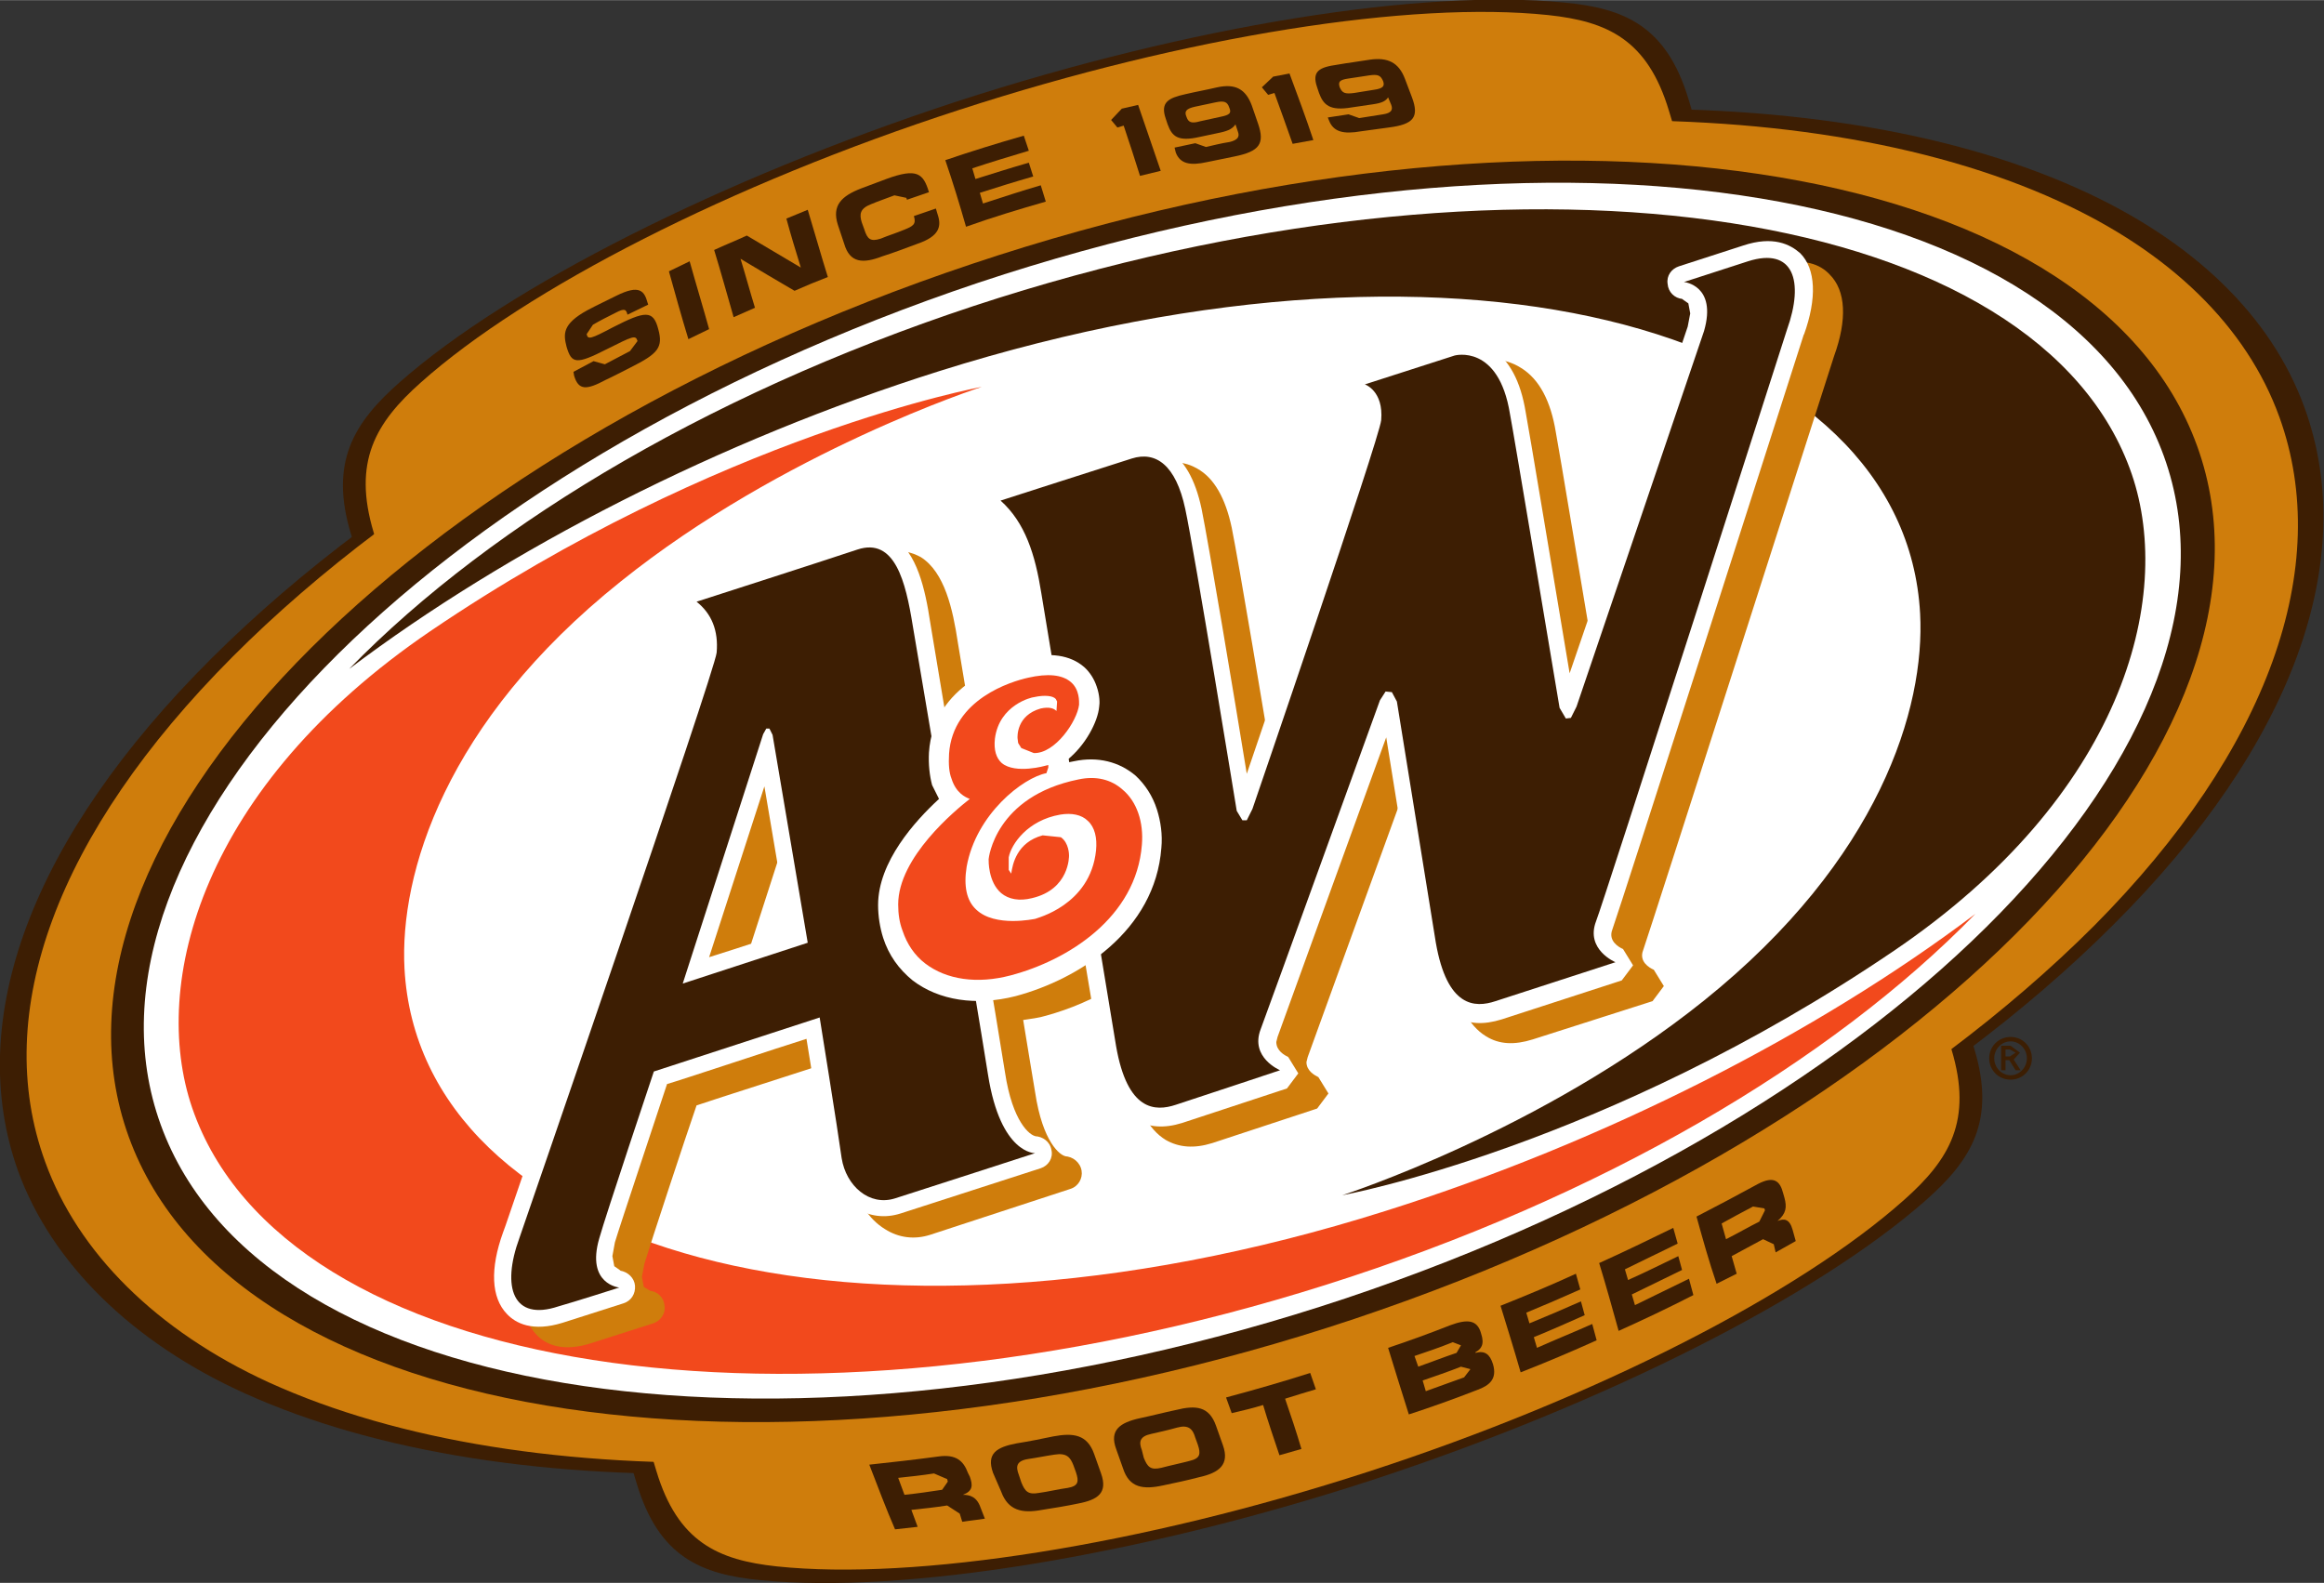 <svg id="svg2" xmlns="http://www.w3.org/2000/svg" viewBox="0 0 370 252" width="2500" height="1703"><rect x="0" y="0" width="370" height="252" fill="#333333" stroke="none"/><style>.st0{fill:#3c1e03}.st1{fill:#3d1e03}.st2{fill:#cf7d0c}.st3{fill:#fff}.st4{fill:#f2491c}</style><g id="layer1" transform="translate(-190.002 -337.42)"><path id="path11917" class="st0" d="M510 505.6l.9-.6-.9-.5h-.7v1.1h.7zm-.1.6h-.6v1.6h-.7v-3.9h1.5l1.5 1.1-1 1.1 1.1 1.7h-.8l-1-1.6zm2.8-.3c0-1.5-1.2-2.7-2.6-2.7-1.4 0-2.6 1.2-2.6 2.7 0 1.5 1.2 2.7 2.6 2.7 1.4 0 2.6-1.2 2.6-2.7zm-2.6-3.4c1.9 0 3.4 1.5 3.4 3.4s-1.5 3.4-3.4 3.4-3.4-1.5-3.4-3.4 1.5-3.4 3.4-3.4"/><path id="path11921" class="st1" d="M342.5 373.5c-48.4 16.2-90.6 40.6-118.8 68.7-28.6 28.5-39.5 57.5-30.8 81.7 5.3 14.5 18 27.2 36.2 35.4 42.2 19 110.6 16.7 178.6-6 48.4-16.2 90.6-40.5 118.8-68.7 28.6-28.5 39.2-58.1 30.4-82.3-5.3-14.6-17.7-26.6-35.9-34.8-42.1-19-110.5-16.7-178.5 6"/><path id="path11925" class="st1" d="M504.3 504.3c3.5 11.5-.4 17.8-7.8 24.3-17.3 15.2-50.7 32.2-88.2 44.5-37.5 12.2-74.6 18.1-97.1 15.9-9.7-.9-16.3-3.8-19.8-15.3l-45.5-151.2c-3.5-11.5.4-17.8 7.8-24.3 17.3-15.2 51-32.3 88.5-44.6 37.5-12.2 74.3-18 96.8-15.8 9.7.9 16.3 3.8 19.8 15.3l45.5 151.2"/><path id="path11929" class="st2" d="M500.7 504.5c3.4 11.3-.3 17.5-7.5 23.9-16.7 14.9-49 31.5-85.3 43.3-36.3 11.8-72.3 17.4-94.2 15.1-9.4-1-15.8-3.9-19.2-15.2l-45-149.4c-3.4-11.3.3-17.5 7.5-23.9 16.7-14.9 49.3-31.6 85.7-43.4 36.3-11.8 72-17.4 93.8-15.1 9.4 1 15.8 3.9 19.2 15.2l45 149.5"/><path id="path11933" class="st1" d="M334 575.4c2-.2 4-.5 6-.8l.9-1.3-.1-.4-2.1-.9c-1.9.3-3.8.5-5.7.7l1 2.7zm-5.6-4.8c3.7-.4 7.3-.8 11-1.3 2.8-.4 4 .7 4.7 2.6l.3.6c.5 1.4.5 2.3-1.1 2.9 1.1 0 2.2.3 2.8 2l.7 1.8c-1.2.2-2.4.3-3.6.5l-.4-1.3-2-1.3c-1.9.3-3.8.5-5.7.7l1 2.7-3.6.4c-1.4-3.2-2.7-6.7-4.1-10.3"/><path id="path11937" class="st1" d="M352.6 573.4c.6 1.5 1.1 2 2.8 1.7 1.5-.2 3.1-.6 4.6-.8 1.7-.3 1.8-1 1.3-2.5l-.4-1.1c-.5-1.3-1.1-2-3-1.7-1.4.2-2.8.5-4.2.7-1.9.3-2 1.2-1.5 2.5l.4 1.2zm-4.5-1.5c-1.1-3.1.6-4.1 3.8-4.7 1.9-.3 3.9-.7 5.8-1.1 3.2-.6 5.4-.3 6.5 2.8l1.1 3.1c1.1 3.1-.5 4.2-3.7 4.8-1.9.4-3.8.7-5.7 1-3.2.6-5.4.1-6.5-2.9l-1.3-3"/><path id="path11941" class="st1" d="M372.1 569.5c.6 1.5 1.1 2 2.8 1.6 1.5-.4 3-.7 4.5-1.1 1.7-.4 1.8-1.1 1.3-2.6l-.4-1.1c-.4-1.4-1.1-2.1-2.9-1.6-1.4.4-2.8.7-4.1 1-1.9.4-2 1.3-1.5 2.6l.3 1.2zm-4.4-1.4c-1.1-3 .6-4.2 3.8-4.9 1.9-.4 3.8-.9 5.7-1.3 3.2-.8 5.3-.6 6.4 2.5l1.1 3.1c1.1 3.1-.6 4.4-3.8 5.1-1.9.5-3.8.9-5.7 1.3-3.2.7-5.4.4-6.4-2.7l-1.1-3.1"/><path id="path11945" class="st1" d="M385.2 559.9c4.5-1.2 9-2.5 13.4-3.9l.9 2.6c-1.7.5-3.3 1-4.9 1.5.9 2.6 1.8 5.3 2.6 8l-3.5 1c-.9-2.7-1.8-5.3-2.6-8-1.6.5-3.3.9-5 1.3l-.9-2.5"/><path id="path11949" class="st1" d="M417 558.9c2-.7 4.1-1.5 6.1-2.2l1-1.3-1.5-.4c-2 .8-4.1 1.5-6.1 2.2l.5 1.7zm-1.2-3.9c2-.7 4-1.5 6.1-2.2l.7-1.2-1.3-.5c-2 .8-4 1.5-6.1 2.2l.6 1.7zm-4.8-3c3.3-1.1 6.6-2.3 9.9-3.6 2.7-1 4.3-.9 4.9 1.3.6 1.8 0 2.5-.9 3v.1c1.5-.4 2.3.2 2.8 1.8.7 2.4-.6 3.4-2.5 4.1-3.6 1.4-7.2 2.7-10.9 3.9-1.1-3.5-2.2-7-3.3-10.6"/><path id="path11953" class="st1" d="M428.9 545.3c4-1.6 8.1-3.3 12-5.1l.7 2.5c-2.9 1.3-5.7 2.5-8.6 3.7l.5 1.7c2.7-1.1 5.5-2.3 8.2-3.5l.6 2.2c-2.7 1.2-5.4 2.4-8.1 3.5l.5 1.7c2.9-1.3 5.9-2.5 8.8-3.8l.7 2.6c-4 1.8-8 3.5-12.1 5.1-1-3.5-2.1-7-3.2-10.6"/><path id="path11957" class="st1" d="M444.6 538.5c4-1.8 7.9-3.7 11.8-5.6l.7 2.5c-2.8 1.4-5.6 2.7-8.4 4.1l.5 1.7c2.7-1.2 5.3-2.5 8-3.8l.6 2.2c-2.7 1.3-5.3 2.6-8 3.9l.5 1.7c2.9-1.4 5.7-2.8 8.6-4.2l.7 2.6c-3.9 2-7.9 3.9-11.9 5.7-1-3.6-2-7.2-3.1-10.8"/><path id="path11961" class="st1" d="M464.8 534.7c1.8-.9 3.5-1.9 5.3-2.8l.9-1.8-.1-.3-1.8-.3c-1.7.9-3.4 1.8-5 2.7l.7 2.5zm-4.7-3.6c3.3-1.7 6.5-3.4 9.8-5.2 2.5-1.3 3.5-.5 4 1.5l.2.7c.4 1.5.3 2.5-1.1 3.7 1-.4 1.9-.4 2.4 1.4l.5 1.8-3.2 1.8-.3-1.3-1.7-.8c-1.7.9-3.3 1.8-5 2.7l.8 2.8-3.2 1.6c-1.2-3.5-2.2-7.1-3.2-10.7"/><path id="path11965" class="st1" d="M281.3 396.6l3.2-1.7 1.8.5c1.3-.7 2.7-1.4 4-2.1l1.2-1.6c-.3-1-.7-.8-4.9 1.3-4.9 2.5-5.6 2.3-6.4-.4-.5-2-.7-3.6 3.3-5.8 1.5-.8 3-1.5 4.6-2.3 3.8-1.9 4.5-.7 5 1.1l.1.3-3.3 1.6c-.2-.8-.4-1.1-1.9-.3-1.2.6-2.4 1.2-3.6 1.9l-1 1.5c.2.9.6.8 4.2-1.1 5.1-2.6 6.4-2.8 7.2.3.8 2.9 0 3.9-4.4 6.1-1.4.7-2.7 1.4-4 2-3 1.6-4.3 1.7-5-.7l-.1-.6"/><path id="path11969" class="st1" d="M296.5 380.6l3.3-1.6c1 3.6 2.1 7.2 3.1 10.8l-3.3 1.6c-1.1-3.6-2.1-7.2-3.1-10.8"/><path id="path11973" class="st1" d="M303.7 377.2c1.7-.8 3.5-1.5 5.2-2.3 2.9 1.7 5.7 3.4 8.6 5.1-.8-2.6-1.6-5.2-2.3-7.8l3.4-1.4c1.1 3.6 2.1 7.2 3.2 10.7-1.8.7-3.5 1.4-5.3 2.2-2.9-1.7-5.8-3.4-8.6-5.1.8 2.6 1.5 5.2 2.3 7.8l-3.4 1.5c-1-3.5-2-7.1-3.1-10.7"/><path id="path11977" class="st1" d="M323.4 373.2c-1-3.1.6-4.6 3.7-5.8 1.3-.5 2.7-1 4-1.5 4.9-1.8 5.9-.9 6.8 2.1l-3.5 1.2-.1-.3-1.9-.4c-1.3.5-2.5.9-3.7 1.4-1.8.7-1.9 1.6-1.5 2.9l.4 1.1c.5 1.6 1 2 2.6 1.5 1.2-.5 2.5-.9 3.7-1.4 1.5-.6 2-.9 1.6-2.2l3.5-1.2.3 1c.6 1.8.3 3.4-3.2 4.6-1.9.7-3.7 1.4-5.6 2-3.1 1.2-5.2 1.1-6.1-2l-1-3"/><path id="path11981" class="st1" d="M340.5 362.9c4.1-1.4 8.3-2.7 12.5-3.9l.8 2.4c-3 .9-6 1.8-9 2.8l.5 1.7c2.9-.9 5.7-1.8 8.5-2.6l.7 2.2c-2.8.8-5.7 1.7-8.5 2.6l.5 1.7c3.1-1 6.1-2 9.2-2.9l.8 2.6c-4.2 1.2-8.5 2.5-12.7 4-1-3.5-2.1-7.1-3.3-10.6"/><path id="path11985" class="st1" d="M368.9 357.4l-1 .3-1-1.2 1.7-1.8 2.6-.6 3.6 10.5-3.3.8c-.8-2.6-1.7-5.3-2.6-8"/><path id="path11989" class="st1" d="M384.3 356c1.5-.3 1.8-.6 1.4-1.5-.3-.9-.8-1.1-2.2-.8l-3.3.7c-1.3.3-1.7.7-1.3 1.6.3.9.8 1.1 2.2.7l3.2-.7zm-7.3 4.9l3.3-.7 1.7.6c1.3-.3 2.5-.6 3.8-.8 1.2-.3 1.6-.8 1.3-1.6l-.4-1.2c-.4.6-1 1-2.4 1.3l-3.3.7c-3.5.8-4.4-.1-5.1-2l-.3-.9c-.9-2.6.4-3.3 3.1-3.9 1.7-.4 3.4-.7 5.1-1.1 2.8-.6 4.5.2 5.5 2.9l1 2.9c1.1 3.2.2 4.4-3.7 5.2-1.5.3-2.9.6-4.4.9-2.7.6-4.3.3-5-1.5l-.2-.8"/><path id="path11993" class="st1" d="M408.7 351.7c1.5-.2 1.8-.6 1.5-1.4-.4-.9-.8-1.1-2.2-.9l-3.3.5c-1.4.2-1.7.5-1.4 1.4.4.9.8 1.1 2.3.9l3.1-.5zm-7.3 4.4l3.3-.5 1.7.6c1.3-.2 2.5-.4 3.8-.6 1.3-.2 1.6-.7 1.3-1.5l-.5-1.2c-.4.6-1 .9-2.4 1.1l-3.4.5c-3.5.6-4.5-.4-5.2-2.3l-.3-.9c-.9-2.6.4-3.2 3.2-3.6 1.7-.3 3.4-.5 5.2-.8 2.8-.4 4.6.4 5.6 3.1l1.1 2.9c1.2 3.2.2 4.3-3.7 4.8-1.5.2-2.9.4-4.4.6-2.8.5-4.4.1-5.1-1.7l-.2-.5"/><path id="path11997" class="st1" d="M392.9 352.2l-1 .3-1-1.2 1.8-1.7 2.6-.5c1.3 3.5 2.6 7 3.8 10.6l-3.3.6c-1-2.8-1.9-5.4-2.9-8.1"/><path id="path12001" class="st2" d="M342.9 374.7c-47.2 15.8-88.4 39.7-115.9 67.3-27.9 28-38.5 56.6-29.8 80.4 5.2 14.4 17.7 26.9 35.6 35.1 41.3 18.8 108.2 16.8 174.6-5.4 47.3-15.8 88.4-39.7 116-67.3 27.8-28 38.1-57.2 29.5-81-5.2-14.4-17.4-26.3-35.2-34.4-41.4-18.9-108.3-16.8-174.8 5.3"/><path id="path12005" class="st1" d="M539.8 408.4c16.8 46.4-43.3 108.6-134.2 139-91 30.4-178.3 17.4-195.1-29-16.8-46.4 43.3-108.6 134.3-139 90.8-30.4 178.2-17.4 195 29"/><path id="path12009" class="st3" d="M534.5 410c16.2 44.6-42.1 104.6-130.2 134.1-88.1 29.4-172.5 17.1-188.7-27.6-16.2-44.6 42.1-104.6 130.2-134.1 88-29.3 172.5-17 188.7 27.6"/><path id="path12013" class="st1" d="M349.1 384.8c-44 13.9-80.5 35.5-103.5 59.1 25.3-19.1 59-36.4 93.9-47.4 85.1-26.8 153.8-5.8 156.2 38.6.8 15-6.4 39.1-34.4 61.6-25.9 20.8-57.6 31-57.6 31s41.7-7.6 87.8-38.9c36.3-24.6 44.7-56 37.9-75.9-14.5-42.3-95.2-54.9-180.3-28.1"/><path id="path12017" class="st4" d="M401 542c44-13.9 80.5-35.5 103.5-59.1-25.3 19.1-59 36.3-93.9 47.3-85.1 26.9-153.8 5.8-156.2-38.6-.8-15 6.4-39.2 34.4-61.6 25.9-20.8 57.5-31 57.5-31s-41.7 7.6-87.8 38.9c-36.3 24.7-44.7 56-37.9 75.9 14.6 42.5 95.3 55.1 180.4 28.2"/><path id="path12021" class="st2" d="M320.5 489c-2.5.8-8 2.6-12.7 4.1 2-6 6.1-18.9 8.8-27.2 1.5 8.3 3.4 20.2 3.9 23.1zM482 394.1c2.1-5.8 1.9-10.4-.7-13-1.4-1.5-4.1-2.9-8.9-1.3l-10.3 3.3c-1.2.4-1.9 1.6-1.8 2.8.1 1.3 1.1 2.3 2.4 2.4h-.1l1 .6.3 1.6-.4 2.1c0 .2-16.1 47.4-18.8 55.2-2-11.9-6.7-40.2-7-41.6-.8-4.9-2.6-8.4-5.5-10.2-3.1-2-6.3-1.3-6.6-1.1h-.1l-14.3 4.6-1.8 2.5 1.7 2.6-.1-.1c.1.1 1 .6.9 2.5v.4c-.5 2.8-11 34-18.6 56.2-1.9-11.7-6.1-36.8-7.2-42.2-1-4.7-2.8-7.9-5.5-9.4-1.9-1.1-4.1-1.3-6.5-.5l-20.9 6.7-1.8 2-.1.5.9 2.1c3.4 3 4.7 7.4 5.6 13.2l1.5 9.2-1.6.3c-2.5.6-9.3 2.6-12.9 8l-2.3-13.8c-.8-5.3-2.1-11.2-5.9-13.6-1.3-.7-3.4-1.5-6.3-.5-5.9 2-25.4 8.2-25.6 8.3l-1.8 2.1v.3l1 2.2c1.6 1.2 2.3 2.9 2.2 5.2v.5c-.6 2.9-12.4 37.9-30.9 91.6l-.4 1.1c-2.1 5.8-1.9 10.4.6 13 1.4 1.5 4.1 2.9 8.9 1.3l9.7-3.1c1.2-.4 2-1.6 1.8-2.8-.1-1.3-1.1-2.3-2.4-2.4h.1l-1-.6-.3-1.6.4-2.1c.9-3 6.6-20.3 8.3-25.2 2-.7 17.7-5.7 22.2-7.2.8 5.3 2.5 16.1 3 19.3.4 3.2 2.2 6 4.8 7.6 2.2 1.4 4.7 1.7 7.2.9l22.3-7.3c1.3-.4 2-1.7 1.8-2.9-.2-1.3-1.4-2.3-2.7-2.3h.2c-.9-.1-3.7-2.2-4.9-10.2-.4-2.5-1.1-6.5-1.9-11.5 1.2-.2 2.4-.3 3.7-.7 3.6-1 7.6-2.6 11.1-4.9l2.1 13 .6 1.8-.4-1c.9 5.6 2.8 9.2 5.6 10.9 2.1 1.2 4.5 1.4 7.4.5l16.7-5.5 1.8-2.4-1.6-2.6c-.6-.3-1.9-1-1.9-2.4l.2-.8s12.6-34.8 17.3-47.7c1.2 7.6 5.5 33.5 5.5 33.5.9 5.6 2.8 9.2 5.6 10.9 2.1 1.3 4.5 1.4 7.4.5l19.1-6.1 1.8-2.4-1.6-2.6c-.7-.3-2.4-1.3-1.7-3.1 1.1-3.1 29.1-90.6 30.4-94.6"/><path id="path12025" class="st3" d="M366 506.3zm101.5-129.8l-10.2 3.3c-1.2.4-2 1.5-1.8 2.8.1 1.3 1.1 2.3 2.4 2.4h-.1l1 .7.3 1.6-.4 2.1c0 .1-16.1 47.4-18.8 55.2-2-11.9-6.7-40.2-7-41.6-.8-4.9-2.6-8.3-5.5-10.2-3.1-2-6.3-1.3-6.6-1.1h-.1l-14.3 4.6-1.8 2.5 1.7 2.6h-.1c.1 0 1 .6.9 2.6v.4c-.5 2.8-11 34-18.6 56.2-1.9-11.7-6.1-36.8-7.2-42.2-1-4.7-2.8-7.9-5.5-9.4-1.9-1.1-4.2-1.3-6.5-.6l-20.9 6.8-1.8 2-.1.5.9 2c3.4 3 4.7 7.5 5.7 13.3l11.9 71 .6 1.8-.4-1c.9 5.6 2.8 9.2 5.6 10.9 2.1 1.2 4.5 1.4 7.4.5l16.7-5.5 1.8-2.4-1.6-2.6c-.6-.3-1.9-1-1.9-2.4l.2-.8s12.6-34.8 17.3-47.7c1.2 7.5 5.4 33.5 5.4 33.5.9 5.6 2.8 9.2 5.6 10.9 2.1 1.3 4.5 1.4 7.4.5l19.1-6.2 1.8-2.4-1.6-2.6c-.7-.3-2.4-1.3-1.7-3.1 1.2-3.3 29.3-91 30.5-94.8v.1c2.1-5.8 1.9-10.5-.6-13-1.6-1.4-4.3-2.8-9.1-1.2"/><path id="path12029" class="st1" d="M474.5 389.9c2.8-7.8 1-13.2-6.2-10.9-2.5.8-10.2 3.3-10.2 3.3s5.3.5 3.2 7.8L441 449.9l-.9 1.8-.8.1-1-1.7s-7.5-44.9-7.9-46.8c-1.8-11.2-8.8-9.3-8.8-9.3l-14.3 4.6s3 1 2.6 5.7c-.3 3-20.5 61.9-20.5 61.9l-.9 1.8h-.7l-.9-1.5s-6.7-41.1-8.2-48.1-4.7-9.2-8.5-8c-3.8 1.2-20.9 6.7-20.9 6.7 3.9 3.5 5.5 8.5 6.5 14.8l11.9 72.1c1.8 10.3 6.2 10.4 9.5 9.3 3.4-1.1 16.6-5.5 16.6-5.5s-4.8-2-3.1-6.5c1.2-3.2 19-52.4 19-52.4l.9-1.4 1 .1.8 1.5 6.2 38.4c1.8 10.3 6.2 10.4 9.5 9.3 3.4-1.1 19.1-6.2 19.1-6.2s-4.8-2-3.1-6.5c1.1-2.7 30.4-94.2 30.4-94.2"/><path id="path12033" class="st3" d="M311.7 462.6c1.4 8.2 3.4 20.1 3.9 23.1-2.5.8-7.9 2.6-12.7 4.1 1.9-5.9 6.1-18.9 8.8-27.2zm13.9-40.2c-5.9 2-25.4 8.2-25.6 8.3l-1.8 2.1v.3l1 2.2c1.6 1.3 2.3 2.9 2.2 5.2v.5c-.6 2.9-12.5 37.9-30.9 91.5l-.4 1.1c-2.1 5.8-1.9 10.4.6 13 1.4 1.5 4.1 2.9 8.9 1.4l9.7-3.1c1.2-.4 1.9-1.5 1.8-2.8-.1-1.2-1.1-2.2-2.4-2.4h.1l-1-.7-.3-1.6.4-2.2c.9-3 6.7-20.3 8.3-25.2 2.1-.6 17.7-5.8 22.2-7.2.9 5.3 2.5 16.1 3 19.3.4 3.2 2.2 6 4.8 7.6 2.2 1.4 4.7 1.7 7.2.9l22.3-7.2c1.2-.4 2-1.6 1.7-2.9-.2-1.3-1.4-2.2-2.7-2.2h.2c-.9-.1-3.7-2.2-4.9-10.2-1.3-8.3-5.7-34.1-8.8-53l-3.1-18.6c-.8-5.3-2.1-11.2-5.9-13.5-1.5-.9-3.6-1.6-6.6-.6"/><path id="path12037" class="st1" d="M313 454.4l-.5-1h-.5l-.5.9-12.8 39.7 19.9-6.5-5.6-33.1zm11 67.4c-.6-4.4-3.5-22.4-3.5-22.4l-26.4 8.6s-7.7 23-8.7 26.6c-2.1 7.3 3.2 7.8 3.2 7.8s-7.2 2.3-9.7 3c-7.2 2.4-9.1-3-6.2-10.9 0 0 31.2-90.4 31.4-93.2.3-3.5-.8-6.2-3.2-8.1 0 0 19.6-6.3 25.6-8.3 6-2 7.7 5.2 8.8 12 .6 3.6 10 58.9 12 71.6 2 12.7 7.5 12.5 7.5 12.5s-18.2 5.9-22.3 7.2-7.8-2-8.5-6.4"/><path id="path12041" class="st2" d="M364.2 473.6"/><path id="path12045" class="st3" d="M337.9 457.2c-.1 1.9.1 3.7.5 5.2l1.1 2.2c-3.8 3.5-9.7 10-9.7 16.9 0 1.8.3 3.6.8 5.2.9 2.8 2.5 5 4.7 6.8 4.2 3.2 10.1 4.1 16.4 2.5 10.1-2.7 22.2-10.4 23.2-23.6.2-2.1-.1-4.2-.7-6.1-.7-2.2-1.9-4-3.4-5.4-2.6-2.2-6-3.1-9.8-2.3l-1 .2-.1-.4c2.9-2.3 4.9-6.1 5.1-8.5.1-.5.1-1.8-.4-3.2-.4-1.2-1.1-2.3-2-3.1-2.2-1.9-5.4-2.4-9.6-1.4-3.3.8-14.4 4.2-15.1 15"/><path id="path12049" class="st4" d="M341.1 457.4c-.1 1.7 0 3 .4 4 .7 2.2 2.1 2.9 2.9 3.2-2.3 1.8-11.4 9.3-11.4 16.8 0 1.5.2 2.9.7 4.2.7 2.1 1.9 3.9 3.6 5.2 3.4 2.6 8.3 3.3 13.6 1.9 9.1-2.4 20-9.2 20.9-20.8.3-3.6-.8-6.9-3.1-8.8-1.8-1.6-4.2-2.2-7-1.6-13.3 2.7-14.3 12.6-14.3 12.7 0 .2-.1 3.6 2 5.4 1.2 1 2.9 1.3 4.9.8 6-1.4 5.9-6.7 5.9-6.8 0-.1 0-2-1.3-2.9l-2.9-.3c-4.1 1.1-4.8 4.6-5 6.1l-.4-.6v-2c.4-2.1 3-5.9 8.2-6.8 1.8-.3 3.4 0 4.4 1 1.1 1 1.5 2.7 1.3 4.7-.9 8.8-9.6 10.8-9.7 10.9-.1 0-6.4 1.4-9.4-1.5-1.5-1.4-2-3.7-1.5-6.8 1.5-8.4 9-14.2 12.7-14.9l.3-.9v-.4l-.4.1s-4.8 1.4-7-.4c-.9-.8-1.3-2.1-1.1-3.9.7-5.4 5.9-6.6 6.2-6.6 1.8-.4 3.1-.2 3.5.3l.2.4-.1 1.5c-.4-.4-1.1-.7-2.5-.4-3.9 1.1-3.7 4.5-3.7 4.7l.1.8.5.8 2 .8c3.4.1 6.9-5.1 7.2-7.7 0-.5.1-2.4-1.3-3.6-1.4-1.2-3.7-1.4-6.8-.7-2.7.6-12 3.4-12.6 12.1"/></g></svg>
